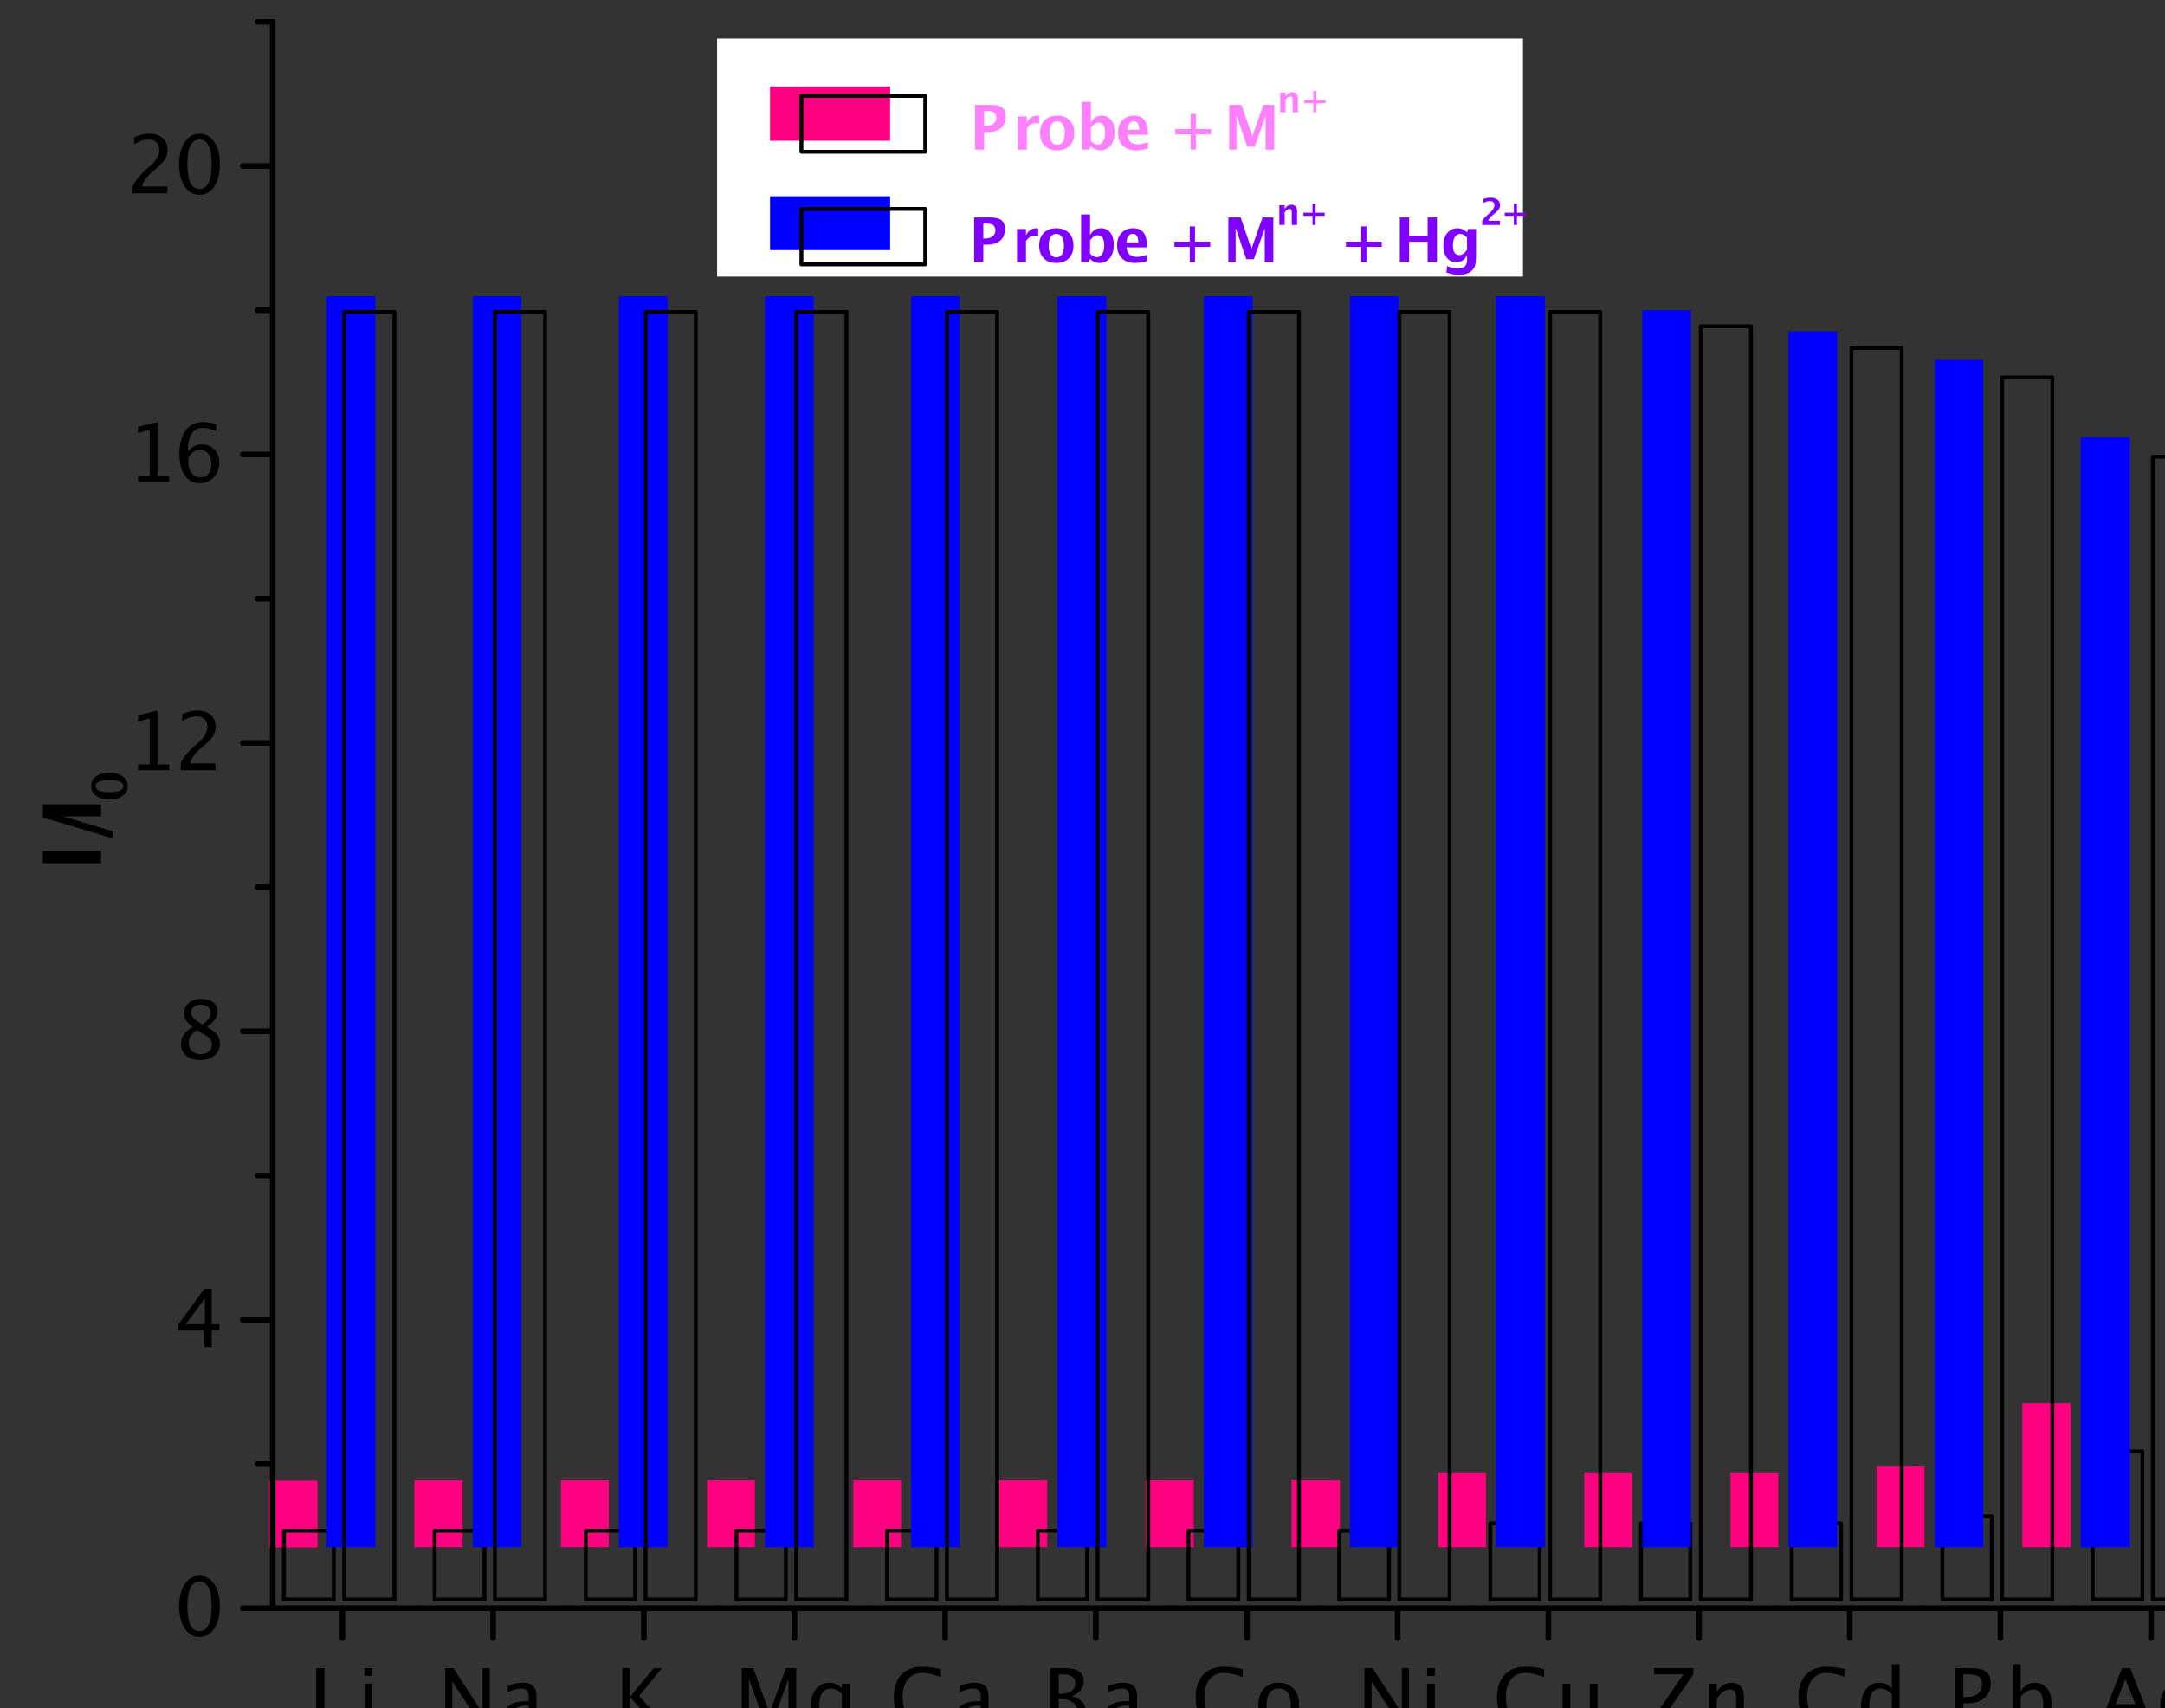 <?xml version="1.0" encoding="UTF-8"?>
<!DOCTYPE svg PUBLIC '-//W3C//DTD SVG 1.0//EN'
          'http://www.w3.org/TR/2001/REC-SVG-20010904/DTD/svg10.dtd'>
<svg stroke-dasharray="none" shape-rendering="auto" xmlns="http://www.w3.org/2000/svg" font-family="'Dialog'" text-rendering="auto" width="90" fill-opacity="1" color-interpolation="auto" color-rendering="auto" preserveAspectRatio="xMidYMid meet" font-size="12px" viewBox="0 0 90 71" fill="black" xmlns:xlink="http://www.w3.org/1999/xlink" stroke="black" image-rendering="auto" stroke-miterlimit="10" stroke-linecap="square" stroke-linejoin="miter" font-style="normal" stroke-width="1" height="71" stroke-dashoffset="0" font-weight="normal" stroke-opacity="1"
><rect x="0" y="0" width="90" height="71" fill="#333333" stroke="none"/><!--Generated by the Batik Graphics2D SVG Generator--><defs id="genericDefs"
  /><g
  ><defs id="defs1"
    ><clipPath clipPathUnits="userSpaceOnUse" id="clipPath1"
      ><path d="M-1 -1 L182.751 -1 L182.751 143.106 L-1 143.106 L-1 -1 Z"
      /></clipPath
      ><clipPath clipPathUnits="userSpaceOnUse" id="clipPath2"
      ><path d="M39.218 32.107 L39.218 271.221 L344.784 271.221 L344.784 32.107 Z"
      /></clipPath
      ><clipPath clipPathUnits="userSpaceOnUse" id="clipPath3"
      ><path d="M597.432 584.5 L597.432 4565.047 L5688.5 4565.047 L5688.5 584.5 Z"
      /></clipPath
      ><clipPath clipPathUnits="userSpaceOnUse" id="clipPath4"
      ><path d="M597.399 584.5 L597.399 4565.047 L5688.466 4565.047 L5688.466 584.5 Z"
      /></clipPath
      ><clipPath clipPathUnits="userSpaceOnUse" id="clipPath5"
      ><path d="M597.393 584.5 L597.393 4565.047 L5688.461 4565.047 L5688.461 584.5 Z"
      /></clipPath
      ><clipPath clipPathUnits="userSpaceOnUse" id="clipPath6"
      ><path d="M597.382 584.5 L597.382 4565.047 L5688.45 4565.047 L5688.45 584.5 Z"
      /></clipPath
      ><clipPath clipPathUnits="userSpaceOnUse" id="clipPath7"
      ><path d="M597.374 584.5 L597.374 4565.047 L5688.441 4565.047 L5688.441 584.5 Z"
      /></clipPath
      ><clipPath clipPathUnits="userSpaceOnUse" id="clipPath8"
      ><path d="M597.365 584.5 L597.365 4565.047 L5688.433 4565.047 L5688.433 584.5 Z"
      /></clipPath
      ><clipPath clipPathUnits="userSpaceOnUse" id="clipPath9"
      ><path d="M597.357 584.5 L597.357 4565.047 L5688.424 4565.047 L5688.424 584.5 Z"
      /></clipPath
      ><clipPath clipPathUnits="userSpaceOnUse" id="clipPath10"
      ><path d="M597.348 584.5 L597.348 4565.047 L5688.416 4565.047 L5688.416 584.5 Z"
      /></clipPath
      ><clipPath clipPathUnits="userSpaceOnUse" id="clipPath11"
      ><path d="M597.337 584.5 L597.337 4565.047 L5688.405 4565.047 L5688.405 584.5 Z"
      /></clipPath
      ><clipPath clipPathUnits="userSpaceOnUse" id="clipPath12"
      ><path d="M597.332 584.5 L597.332 4565.047 L5688.399 4565.047 L5688.399 584.5 Z"
      /></clipPath
      ><clipPath clipPathUnits="userSpaceOnUse" id="clipPath13"
      ><path d="M597.32 584.5 L597.32 4565.047 L5688.388 4565.047 L5688.388 584.5 Z"
      /></clipPath
      ><clipPath clipPathUnits="userSpaceOnUse" id="clipPath14"
      ><path d="M597.312 584.5 L597.312 4565.047 L5688.379 4565.047 L5688.379 584.5 Z"
      /></clipPath
      ><clipPath clipPathUnits="userSpaceOnUse" id="clipPath15"
      ><path d="M597.304 584.5 L597.304 4565.047 L5688.371 4565.047 L5688.371 584.5 Z"
      /></clipPath
      ><clipPath clipPathUnits="userSpaceOnUse" id="clipPath16"
      ><path d="M597.295 584.5 L597.295 4565.047 L5688.363 4565.047 L5688.363 584.5 Z"
      /></clipPath
      ><clipPath clipPathUnits="userSpaceOnUse" id="clipPath17"
      ><path d="M597.407 584.5 L597.407 4565.047 L5688.475 4565.047 L5688.475 584.5 Z"
      /></clipPath
      ><clipPath clipPathUnits="userSpaceOnUse" id="clipPath18"
      ><path d="M597.41 584.5 L597.41 4565.047 L5688.477 4565.047 L5688.477 584.5 Z"
      /></clipPath
      ><clipPath clipPathUnits="userSpaceOnUse" id="clipPath19"
      ><path d="M0 -0 L0 142.106 L181.751 142.106 L181.751 -0 Z"
      /></clipPath
      ><clipPath clipPathUnits="userSpaceOnUse" id="clipPath20"
      ><path d="M2793.682 2511.578 L-1186.865 2511.578 L-1186.865 7602.645 L2793.682 7602.645 Z"
      /></clipPath
      ><clipPath clipPathUnits="userSpaceOnUse" id="clipPath21"
      ><path d="M2698.648 2284.679 L-1281.899 2284.679 L-1281.899 7375.747 L2698.648 7375.747 Z"
      /></clipPath
      ><clipPath clipPathUnits="userSpaceOnUse" id="clipPath22"
      ><path d="M597.362 584.5 L597.362 4565.047 L5688.43 4565.047 L5688.43 584.5 Z"
      /></clipPath
      ><clipPath clipPathUnits="userSpaceOnUse" id="clipPath23"
      ><path d="M597.343 584.5 L597.343 4565.047 L5688.411 4565.047 L5688.411 584.5 Z"
      /></clipPath
      ><clipPath clipPathUnits="userSpaceOnUse" id="clipPath24"
      ><path d="M597.34 584.5 L597.34 4565.047 L5688.408 4565.047 L5688.408 584.5 Z"
      /></clipPath
    ></defs
    ><g fill="rgb(255,0,128)" transform="scale(0.49,0.49) translate(1,1) matrix(0.595,0,0,0.594,-23.327,-19.081)" stroke="rgb(255,0,128)"
    ><path d="M75.889 241.859 L82.788 241.859 L82.788 251.413 L75.889 251.413 L75.889 241.859 Z" stroke="none" clip-path="url(#clipPath2)"
    /></g
    ><g stroke-width="9" transform="matrix(0.018,0,0,0.018,-9.957,-9.73)" stroke-linejoin="round" stroke-linecap="round"
    ><rect fill="none" x="1209" width="115" height="159" y="4075" clip-path="url(#clipPath3)"
    /></g
    ><g fill="rgb(255,0,128)" transform="matrix(0.291,0,0,0.291,-10.935,-8.856)" stroke="rgb(255,0,128)"
    ><path d="M96.765 241.859 L103.664 241.859 L103.664 251.413 L96.765 251.413 L96.765 241.859 Z" stroke="none" clip-path="url(#clipPath2)"
    /></g
    ><g stroke-width="9" transform="matrix(0.018,0,0,0.018,-9.957,-9.73)" stroke-linejoin="round" stroke-linecap="round"
    ><rect fill="none" x="1557" width="115" height="159" y="4075" clip-path="url(#clipPath3)"
    /></g
    ><g fill="rgb(255,0,128)" transform="matrix(0.291,0,0,0.291,-10.935,-8.856)" stroke="rgb(255,0,128)"
    ><path d="M117.702 241.859 L124.541 241.859 L124.541 251.413 L117.702 251.413 L117.702 241.859 Z" stroke="none" clip-path="url(#clipPath2)"
    /></g
    ><g stroke-width="9" transform="matrix(0.018,0,0,0.018,-9.957,-9.73)" stroke-linejoin="round" stroke-linecap="round"
    ><rect fill="none" x="1906" width="114" height="159" y="4075" clip-path="url(#clipPath3)"
    /></g
    ><g fill="rgb(255,0,128)" transform="matrix(0.291,0,0,0.291,-10.935,-8.856)" stroke="rgb(255,0,128)"
    ><path d="M138.579 241.859 L145.418 241.859 L145.418 251.413 L138.579 251.413 L138.579 241.859 Z" stroke="none" clip-path="url(#clipPath2)"
    /></g
    ><g stroke-width="9" transform="matrix(0.018,0,0,0.018,-9.957,-9.73)" stroke-linejoin="round" stroke-linecap="round"
    ><rect fill="none" x="2254" width="114" height="159" y="4075" clip-path="url(#clipPath3)"
    /></g
    ><g fill="rgb(255,0,128)" transform="matrix(0.291,0,0,0.291,-10.935,-8.856)" stroke="rgb(255,0,128)"
    ><path d="M159.456 241.859 L166.295 241.859 L166.295 251.413 L159.456 251.413 L159.456 241.859 Z" stroke="none" clip-path="url(#clipPath2)"
    /></g
    ><g stroke-width="9" transform="matrix(0.018,0,0,0.018,-9.957,-9.73)" stroke-linejoin="round" stroke-linecap="round"
    ><rect fill="none" x="2602" width="114" height="159" y="4075" clip-path="url(#clipPath3)"
    /></g
    ><g fill="rgb(255,0,128)" transform="matrix(0.291,0,0,0.291,-10.935,-8.856)" stroke="rgb(255,0,128)"
    ><path d="M180.333 241.859 L187.172 241.859 L187.172 251.413 L180.333 251.413 L180.333 241.859 Z" stroke="none" clip-path="url(#clipPath2)"
    /></g
    ><g stroke-width="9" transform="matrix(0.018,0,0,0.018,-9.957,-9.73)" stroke-linejoin="round" stroke-linecap="round"
    ><rect fill="none" x="2950" width="114" height="159" y="4075" clip-path="url(#clipPath3)"
    /></g
    ><g fill="rgb(255,0,128)" transform="matrix(0.291,0,0,0.291,-10.935,-8.856)" stroke="rgb(255,0,128)"
    ><path d="M201.21 241.859 L208.109 241.859 L208.109 251.413 L201.21 251.413 L201.21 241.859 Z" stroke="none" clip-path="url(#clipPath2)"
    /></g
    ><g stroke-width="9" transform="matrix(0.018,0,0,0.018,-9.957,-9.73)" stroke-linejoin="round" stroke-linecap="round"
    ><rect fill="none" x="3298" width="115" height="159" y="4075" clip-path="url(#clipPath3)"
    /></g
    ><g fill="rgb(255,0,128)" transform="matrix(0.291,0,0,0.291,-10.935,-8.856)" stroke="rgb(255,0,128)"
    ><path d="M222.087 241.859 L228.986 241.859 L228.986 251.413 L222.087 251.413 L222.087 241.859 Z" stroke="none" clip-path="url(#clipPath2)"
    /></g
    ><g stroke-width="9" transform="matrix(0.018,0,0,0.018,-9.957,-9.73)" stroke-linejoin="round" stroke-linecap="round"
    ><rect fill="none" x="3646" width="115" height="159" y="4075" clip-path="url(#clipPath3)"
    /></g
    ><g fill="rgb(255,0,128)" transform="matrix(0.291,0,0,0.291,-10.935,-8.856)" stroke="rgb(255,0,128)"
    ><path d="M243.024 240.837 L249.862 240.837 L249.862 251.413 L243.024 251.413 L243.024 240.837 Z" stroke="none" clip-path="url(#clipPath2)"
    /></g
    ><g stroke-width="9" transform="matrix(0.018,0,0,0.018,-9.957,-9.73)" stroke-linejoin="round" stroke-linecap="round"
    ><rect fill="none" x="3995" width="114" height="176" y="4058" clip-path="url(#clipPath3)"
    /></g
    ><g fill="rgb(255,0,128)" transform="matrix(0.291,0,0,0.291,-10.935,-8.856)" stroke="rgb(255,0,128)"
    ><path d="M263.9 240.837 L270.739 240.837 L270.739 251.413 L263.9 251.413 L263.9 240.837 Z" stroke="none" clip-path="url(#clipPath2)"
    /></g
    ><g stroke-width="9" transform="matrix(0.018,0,0,0.018,-9.957,-9.73)" stroke-linejoin="round" stroke-linecap="round"
    ><rect fill="none" x="4343" width="114" height="176" y="4058" clip-path="url(#clipPath3)"
    /></g
    ><g fill="rgb(255,0,128)" transform="matrix(0.291,0,0,0.291,-10.935,-8.856)" stroke="rgb(255,0,128)"
    ><path d="M284.777 240.837 L291.616 240.837 L291.616 251.413 L284.777 251.413 L284.777 240.837 Z" stroke="none" clip-path="url(#clipPath2)"
    /></g
    ><g stroke-width="9" transform="matrix(0.018,0,0,0.018,-9.957,-9.73)" stroke-linejoin="round" stroke-linecap="round"
    ><rect fill="none" x="4691" width="114" height="176" y="4058" clip-path="url(#clipPath3)"
    /></g
    ><g fill="rgb(255,0,128)" transform="matrix(0.291,0,0,0.291,-10.935,-8.856)" stroke="rgb(255,0,128)"
    ><path d="M305.654 239.876 L312.493 239.876 L312.493 251.413 L305.654 251.413 L305.654 239.876 Z" stroke="none" clip-path="url(#clipPath2)"
    /></g
    ><g stroke-width="9" transform="matrix(0.018,0,0,0.018,-9.957,-9.73)" stroke-linejoin="round" stroke-linecap="round"
    ><rect fill="none" x="5039" width="114" height="192" y="4042" clip-path="url(#clipPath3)"
    /></g
    ><g fill="rgb(255,0,128)" transform="matrix(0.291,0,0,0.291,-10.935,-8.856)" stroke="rgb(255,0,128)"
    ><path d="M326.471 230.863 L333.37 230.863 L333.37 251.413 L326.471 251.413 L326.471 230.863 Z" stroke="none" clip-path="url(#clipPath2)"
    /></g
    ><g stroke-width="9" transform="matrix(0.018,0,0,0.018,-9.957,-9.73)" stroke-linejoin="round" stroke-linecap="round"
    ><rect fill="none" x="5386" width="115" height="342" y="3892" clip-path="url(#clipPath3)"
    /></g
    ><g fill="blue" transform="matrix(0.291,0,0,0.291,-10.935,-8.856)" stroke="blue"
    ><path d="M84.227 72.768 L91.186 72.768 L91.186 251.413 L84.227 251.413 L84.227 72.768 Z" stroke="none" clip-path="url(#clipPath2)"
    /></g
    ><g stroke-width="9" transform="matrix(0.018,0,0,0.018,-9.957,-9.73)" stroke-linejoin="round" stroke-linecap="round"
    ><rect fill="none" x="1348" width="116" height="2973" y="1261" clip-path="url(#clipPath3)"
    /></g
    ><g fill="blue" transform="matrix(0.291,0,0,0.291,-10.935,-8.856)" stroke="blue"
    ><path d="M105.104 72.768 L112.063 72.768 L112.063 251.413 L105.104 251.413 L105.104 72.768 Z" stroke="none" clip-path="url(#clipPath2)"
    /></g
    ><g stroke-width="9" transform="matrix(0.018,0,0,0.018,-9.957,-9.73)" stroke-linejoin="round" stroke-linecap="round"
    ><rect fill="none" x="1696" width="116" height="2973" y="1261" clip-path="url(#clipPath3)"
    /></g
    ><g fill="blue" transform="matrix(0.291,0,0,0.291,-10.935,-8.856)" stroke="blue"
    ><path d="M125.981 72.768 L132.94 72.768 L132.94 251.413 L125.981 251.413 L125.981 72.768 Z" stroke="none" clip-path="url(#clipPath2)"
    /></g
    ><g stroke-width="9" transform="matrix(0.018,0,0,0.018,-9.957,-9.73)" stroke-linejoin="round" stroke-linecap="round"
    ><rect fill="none" x="2044" width="116" height="2973" y="1261" clip-path="url(#clipPath3)"
    /></g
    ><g fill="blue" transform="matrix(0.291,0,0,0.291,-10.935,-8.856)" stroke="blue"
    ><path d="M146.858 72.768 L153.817 72.768 L153.817 251.413 L146.858 251.413 L146.858 72.768 Z" stroke="none" clip-path="url(#clipPath2)"
    /></g
    ><g stroke-width="9" transform="matrix(0.018,0,0,0.018,-9.957,-9.73)" stroke-linejoin="round" stroke-linecap="round"
    ><rect fill="none" x="2392" width="116" height="2973" y="1261" clip-path="url(#clipPath3)"
    /></g
    ><g fill="blue" transform="matrix(0.291,0,0,0.291,-10.935,-8.856)" stroke="blue"
    ><path d="M167.735 72.768 L174.694 72.768 L174.694 251.413 L167.735 251.413 L167.735 72.768 Z" stroke="none" clip-path="url(#clipPath2)"
    /></g
    ><g stroke-width="9" transform="matrix(0.018,0,0,0.018,-9.957,-9.73)" stroke-linejoin="round" stroke-linecap="round"
    ><rect fill="none" x="2740" width="116" height="2973" y="1261" clip-path="url(#clipPath3)"
    /></g
    ><g fill="blue" transform="matrix(0.291,0,0,0.291,-10.935,-8.856)" stroke="blue"
    ><path d="M188.612 72.768 L195.631 72.768 L195.631 251.413 L188.612 251.413 L188.612 72.768 Z" stroke="none" clip-path="url(#clipPath2)"
    /></g
    ><g stroke-width="9" transform="matrix(0.018,0,0,0.018,-9.957,-9.73)" stroke-linejoin="round" stroke-linecap="round"
    ><rect fill="none" x="3088" width="117" height="2973" y="1261" clip-path="url(#clipPath3)"
    /></g
    ><g fill="blue" transform="matrix(0.291,0,0,0.291,-10.935,-8.856)" stroke="blue"
    ><path d="M209.548 72.768 L216.507 72.768 L216.507 251.413 L209.548 251.413 L209.548 72.768 Z" stroke="none" clip-path="url(#clipPath2)"
    /></g
    ><g stroke-width="9" transform="matrix(0.018,0,0,0.018,-9.957,-9.73)" stroke-linejoin="round" stroke-linecap="round"
    ><rect fill="none" x="3437" width="116" height="2973" y="1261" clip-path="url(#clipPath3)"
    /></g
    ><g fill="blue" transform="matrix(0.291,0,0,0.291,-10.935,-8.856)" stroke="blue"
    ><path d="M230.425 72.768 L237.384 72.768 L237.384 251.413 L230.425 251.413 L230.425 72.768 Z" stroke="none" clip-path="url(#clipPath2)"
    /></g
    ><g stroke-width="9" transform="matrix(0.018,0,0,0.018,-9.957,-9.73)" stroke-linejoin="round" stroke-linecap="round"
    ><rect fill="none" x="3785" width="116" height="2973" y="1261" clip-path="url(#clipPath3)"
    /></g
    ><g fill="blue" transform="matrix(0.291,0,0,0.291,-10.935,-8.856)" stroke="blue"
    ><path d="M251.302 72.768 L258.261 72.768 L258.261 251.413 L251.302 251.413 L251.302 72.768 Z" stroke="none" clip-path="url(#clipPath2)"
    /></g
    ><g stroke-width="9" transform="matrix(0.018,0,0,0.018,-9.957,-9.73)" stroke-linejoin="round" stroke-linecap="round"
    ><rect fill="none" x="4133" width="116" height="2973" y="1261" clip-path="url(#clipPath3)"
    /></g
    ><g fill="blue" transform="matrix(0.291,0,0,0.291,-10.935,-8.856)" stroke="blue"
    ><path d="M272.179 74.751 L279.138 74.751 L279.138 251.413 L272.179 251.413 L272.179 74.751 Z" stroke="none" clip-path="url(#clipPath2)"
    /></g
    ><g stroke-width="9" transform="matrix(0.018,0,0,0.018,-9.957,-9.73)" stroke-linejoin="round" stroke-linecap="round"
    ><rect fill="none" x="4481" width="116" height="2940" y="1294" clip-path="url(#clipPath3)"
    /></g
    ><g fill="blue" transform="matrix(0.291,0,0,0.291,-10.935,-8.856)" stroke="blue"
    ><path d="M293.056 77.755 L300.015 77.755 L300.015 251.413 L293.056 251.413 L293.056 77.755 Z" stroke="none" clip-path="url(#clipPath2)"
    /></g
    ><g stroke-width="9" transform="matrix(0.018,0,0,0.018,-9.957,-9.73)" stroke-linejoin="round" stroke-linecap="round"
    ><rect fill="none" x="4829" width="116" height="2890" y="1344" clip-path="url(#clipPath3)"
    /></g
    ><g fill="blue" transform="matrix(0.291,0,0,0.291,-10.935,-8.856)" stroke="blue"
    ><path d="M313.933 81.841 L320.892 81.841 L320.892 251.413 L313.933 251.413 L313.933 81.841 Z" stroke="none" clip-path="url(#clipPath2)"
    /></g
    ><g stroke-width="9" transform="matrix(0.018,0,0,0.018,-9.957,-9.73)" stroke-linejoin="round" stroke-linecap="round"
    ><rect fill="none" x="5177" width="116" height="2822" y="1412" clip-path="url(#clipPath3)"
    /></g
    ><g fill="blue" transform="matrix(0.291,0,0,0.291,-10.935,-8.856)" stroke="blue"
    ><path d="M334.81 92.838 L341.829 92.838 L341.829 251.413 L334.81 251.413 L334.81 92.838 Z" stroke="none" clip-path="url(#clipPath2)"
    /></g
    ><g stroke-width="9" transform="matrix(0.018,0,0,0.018,-9.957,-9.73)" stroke-linejoin="round" stroke-linecap="round"
    ><rect fill="none" x="5525" width="117" height="2639" y="1595" clip-path="url(#clipPath3)"
    /></g
    ><g transform="matrix(0.018,0,0,0.018,-9.956,-9.73)"
    ><path d="M1283.344 4527 L1283.344 4392.578 L1302.422 4392.578 L1302.422 4512.734 L1362.906 4512.734 L1362.906 4527 L1283.344 4527 ZM1394.89 4527 L1394.89 4428.375 L1412.781 4428.375 L1412.781 4527 L1394.89 4527 ZM1394.89 4410.484 L1394.89 4392.578 L1412.781 4392.578 L1412.781 4410.484 L1394.89 4410.484 Z" stroke="none" clip-path="url(#clipPath4)"
    /></g
    ><g transform="matrix(0.018,0,0,0.018,-9.956,-9.73)"
    ><path d="M1581.344 4527 L1581.344 4392.578 L1600.062 4392.578 L1667.719 4496.391 L1667.719 4392.578 L1684.062 4392.578 L1684.062 4527 L1665.453 4527 L1597.688 4423.188 L1597.688 4527 L1581.344 4527 ZM1776.75 4514.469 Q1760.672 4529.266 1745.781 4529.266 Q1733.516 4529.266 1725.438 4521.594 Q1717.359 4513.922 1717.359 4502.203 Q1717.359 4486.047 1730.938 4477.367 Q1744.516 4468.688 1769.844 4468.688 L1774.125 4468.688 L1774.125 4456.797 Q1774.125 4439.625 1756.5 4439.625 Q1742.328 4439.625 1725.891 4448.344 L1725.891 4433.547 Q1743.969 4426.188 1759.766 4426.188 Q1776.297 4426.188 1784.156 4433.633 Q1792.016 4441.078 1792.016 4456.797 L1792.016 4501.484 Q1792.016 4516.828 1801.453 4516.828 Q1802.641 4516.828 1804.906 4516.469 L1806.172 4526.359 Q1800.094 4529.266 1792.735 4529.266 Q1780.203 4529.266 1776.75 4514.469 ZM1774.125 4504.75 L1774.125 4479.234 L1768.125 4479.047 Q1753.406 4479.047 1744.328 4484.633 Q1735.25 4490.219 1735.25 4499.297 Q1735.25 4505.75 1739.789 4510.195 Q1744.328 4514.641 1750.875 4514.641 Q1762.031 4514.641 1774.125 4504.75 Z" stroke="none" clip-path="url(#clipPath5)"
    /></g
    ><g transform="matrix(0.018,0,0,0.018,-9.956,-9.73)"
    ><path d="M1990.344 4527 L1990.344 4392.578 L2008.234 4392.578 L2008.234 4458.703 L2062.641 4392.578 L2081.797 4392.578 L2029.125 4456.703 L2091.156 4527 L2067 4527 L2008.234 4458.891 L2008.234 4527 L1990.344 4527 Z" stroke="none" clip-path="url(#clipPath6)"
    /></g
    ><g transform="matrix(0.018,0,0,0.018,-9.956,-9.73)"
    ><path d="M2266.344 4527 L2266.344 4392.578 L2292.781 4392.578 L2330.016 4496.578 L2368.344 4392.578 L2391.953 4392.578 L2391.953 4527 L2374.156 4527 L2374.156 4417.656 L2337.094 4518.016 L2318.656 4518.016 L2282.688 4417.375 L2282.688 4527 L2266.344 4527 ZM2434.25 4559.781 L2436.344 4544.25 Q2451.875 4551.609 2466.953 4551.609 Q2497.188 4551.609 2497.188 4519.547 L2497.188 4504.016 Q2487.297 4524.734 2464.688 4524.734 Q2446.969 4524.734 2436.523 4511.836 Q2426.078 4498.938 2426.078 4477.047 Q2426.078 4454.531 2437.977 4440.359 Q2449.875 4426.188 2468.766 4426.188 Q2485.297 4426.188 2497.188 4439.625 L2497.188 4428.375 L2515.172 4428.375 L2515.172 4500.109 Q2515.172 4523.281 2512.766 4534.406 Q2510.359 4545.531 2503.734 4552.609 Q2492.016 4565.047 2467.312 4565.047 Q2450.062 4565.047 2434.25 4559.781 ZM2497.188 4492.844 L2497.188 4451.891 Q2485.391 4439.625 2471.484 4439.625 Q2459.141 4439.625 2452.148 4449.523 Q2445.156 4459.422 2445.156 4476.688 Q2445.156 4509.109 2467.953 4509.109 Q2483.484 4509.109 2497.188 4492.844 Z" stroke="none" clip-path="url(#clipPath7)"
    /></g
    ><g transform="matrix(0.018,0,0,0.018,-9.956,-9.73)"
    ><path d="M2682.922 4530.359 Q2651.594 4530.359 2634.523 4511.969 Q2617.453 4493.578 2617.453 4459.891 Q2617.453 4426.281 2634.844 4407.75 Q2652.234 4389.219 2683.828 4389.219 Q2701.906 4389.219 2726.156 4395.125 L2726.156 4413.016 Q2698.547 4403.484 2683.562 4403.484 Q2661.672 4403.484 2649.688 4418.289 Q2637.703 4433.094 2637.703 4460.062 Q2637.703 4485.766 2650.508 4500.617 Q2663.312 4515.469 2685.469 4515.469 Q2704.547 4515.469 2726.344 4503.75 L2726.344 4520.094 Q2706.453 4530.359 2682.922 4530.359 ZM2820.75 4514.469 Q2804.672 4529.266 2789.781 4529.266 Q2777.516 4529.266 2769.438 4521.594 Q2761.359 4513.922 2761.359 4502.203 Q2761.359 4486.047 2774.938 4477.367 Q2788.516 4468.688 2813.844 4468.688 L2818.125 4468.688 L2818.125 4456.797 Q2818.125 4439.625 2800.5 4439.625 Q2786.328 4439.625 2769.891 4448.344 L2769.891 4433.547 Q2787.969 4426.188 2803.766 4426.188 Q2820.297 4426.188 2828.156 4433.633 Q2836.016 4441.078 2836.016 4456.797 L2836.016 4501.484 Q2836.016 4516.828 2845.453 4516.828 Q2846.641 4516.828 2848.906 4516.469 L2850.172 4526.359 Q2844.094 4529.266 2836.734 4529.266 Q2824.203 4529.266 2820.75 4514.469 ZM2818.125 4504.75 L2818.125 4479.234 L2812.125 4479.047 Q2797.406 4479.047 2788.328 4484.633 Q2779.25 4490.219 2779.25 4499.297 Q2779.25 4505.75 2783.789 4510.195 Q2788.328 4514.641 2794.875 4514.641 Q2806.031 4514.641 2818.125 4504.75 Z" stroke="none" clip-path="url(#clipPath8)"
    /></g
    ><g transform="matrix(0.018,0,0,0.018,-9.955,-9.73)"
    ><path d="M2979.344 4527 L2979.344 4392.578 L3014.219 4392.578 Q3034.391 4392.578 3045.148 4400.211 Q3055.906 4407.844 3055.906 4422.188 Q3055.906 4446.625 3028.297 4456.984 Q3061.266 4467.062 3061.266 4493.391 Q3061.266 4509.75 3050.367 4518.375 Q3039.469 4527 3018.938 4527 L2979.344 4527 ZM2998.234 4512.734 L3002.141 4512.734 Q3023.125 4512.734 3029.297 4510.109 Q3041.109 4505.109 3041.109 4491.578 Q3041.109 4479.594 3030.391 4471.648 Q3019.672 4463.703 3003.594 4463.703 L2998.234 4463.703 L2998.234 4512.734 ZM2998.234 4451.625 L3004.328 4451.625 Q3019.578 4451.625 3027.977 4445.086 Q3036.375 4438.547 3036.375 4426.641 Q3036.375 4406.844 3005.688 4406.844 L2998.234 4406.844 L2998.234 4451.625 ZM3163.75 4514.469 Q3147.672 4529.266 3132.781 4529.266 Q3120.516 4529.266 3112.438 4521.594 Q3104.359 4513.922 3104.359 4502.203 Q3104.359 4486.047 3117.938 4477.367 Q3131.516 4468.688 3156.844 4468.688 L3161.125 4468.688 L3161.125 4456.797 Q3161.125 4439.625 3143.5 4439.625 Q3129.328 4439.625 3112.891 4448.344 L3112.891 4433.547 Q3130.969 4426.188 3146.766 4426.188 Q3163.297 4426.188 3171.156 4433.633 Q3179.016 4441.078 3179.016 4456.797 L3179.016 4501.484 Q3179.016 4516.828 3188.453 4516.828 Q3189.641 4516.828 3191.906 4516.469 L3193.172 4526.359 Q3187.094 4529.266 3179.734 4529.266 Q3167.203 4529.266 3163.75 4514.469 ZM3161.125 4504.75 L3161.125 4479.234 L3155.125 4479.047 Q3140.406 4479.047 3131.328 4484.633 Q3122.25 4490.219 3122.25 4499.297 Q3122.25 4505.75 3126.789 4510.195 Q3131.328 4514.641 3137.875 4514.641 Q3149.031 4514.641 3161.125 4504.75 Z" stroke="none" clip-path="url(#clipPath9)"
    /></g
    ><g transform="matrix(0.018,0,0,0.018,-9.955,-9.73)"
    ><path d="M3379.922 4530.359 Q3348.594 4530.359 3331.523 4511.969 Q3314.453 4493.578 3314.453 4459.891 Q3314.453 4426.281 3331.844 4407.75 Q3349.234 4389.219 3380.828 4389.219 Q3398.906 4389.219 3423.156 4395.125 L3423.156 4413.016 Q3395.547 4403.484 3380.562 4403.484 Q3358.672 4403.484 3346.688 4418.289 Q3334.703 4433.094 3334.703 4460.062 Q3334.703 4485.766 3347.508 4500.617 Q3360.312 4515.469 3382.469 4515.469 Q3401.547 4515.469 3423.344 4503.75 L3423.344 4520.094 Q3403.453 4530.359 3379.922 4530.359 ZM3505.484 4529.266 Q3484.328 4529.266 3471.703 4515.234 Q3459.078 4501.203 3459.078 4477.688 Q3459.078 4453.891 3471.75 4440.039 Q3484.422 4426.188 3506.125 4426.188 Q3527.828 4426.188 3540.5 4440.039 Q3553.172 4453.891 3553.172 4477.5 Q3553.172 4501.656 3540.453 4515.461 Q3527.734 4529.266 3505.484 4529.266 ZM3505.766 4515.828 Q3534.188 4515.828 3534.188 4477.5 Q3534.188 4439.625 3506.125 4439.625 Q3478.156 4439.625 3478.156 4477.688 Q3478.156 4515.828 3505.766 4515.828 Z" stroke="none" clip-path="url(#clipPath10)"
    /></g
    ><g transform="matrix(0.018,0,0,0.018,-9.955,-9.73)"
    ><path d="M3704.344 4527 L3704.344 4392.578 L3723.062 4392.578 L3790.719 4496.391 L3790.719 4392.578 L3807.062 4392.578 L3807.062 4527 L3788.453 4527 L3720.688 4423.188 L3720.688 4527 L3704.344 4527 ZM3848.891 4527 L3848.891 4428.375 L3866.781 4428.375 L3866.781 4527 L3848.891 4527 ZM3848.891 4410.484 L3848.891 4392.578 L3866.781 4392.578 L3866.781 4410.484 L3848.891 4410.484 Z" stroke="none" clip-path="url(#clipPath11)"
    /></g
    ><g transform="matrix(0.018,0,0,0.018,-9.955,-9.73)"
    ><path d="M4075.922 4530.359 Q4044.594 4530.359 4027.523 4511.969 Q4010.453 4493.578 4010.453 4459.891 Q4010.453 4426.281 4027.844 4407.75 Q4045.234 4389.219 4076.828 4389.219 Q4094.906 4389.219 4119.156 4395.125 L4119.156 4413.016 Q4091.547 4403.484 4076.562 4403.484 Q4054.672 4403.484 4042.688 4418.289 Q4030.703 4433.094 4030.703 4460.062 Q4030.703 4485.766 4043.508 4500.617 Q4056.312 4515.469 4078.469 4515.469 Q4097.547 4515.469 4119.344 4503.75 L4119.344 4520.094 Q4099.453 4530.359 4075.922 4530.359 ZM4224.562 4527 L4224.562 4508.469 Q4210.297 4529.266 4189.953 4529.266 Q4177.062 4529.266 4169.43 4521.141 Q4161.797 4513.016 4161.797 4499.203 L4161.797 4428.375 L4179.688 4428.375 L4179.688 4493.391 Q4179.688 4504.469 4182.914 4509.148 Q4186.141 4513.828 4193.688 4513.828 Q4210.031 4513.828 4224.562 4492.312 L4224.562 4428.375 L4242.453 4428.375 L4242.453 4527 L4224.562 4527 Z" stroke="none" clip-path="url(#clipPath12)"
    /></g
    ><g transform="matrix(0.018,0,0,0.018,-9.955,-9.73)"
    ><path d="M4368.625 4527 L4368.625 4511.734 L4440.828 4406.844 L4373.078 4406.844 L4373.078 4392.578 L4463.719 4392.578 L4463.719 4406.844 L4391.516 4511.734 L4463.719 4511.734 L4463.719 4527 L4368.625 4527 ZM4499.891 4527 L4499.891 4428.375 L4517.781 4428.375 L4517.781 4446.891 Q4531.953 4426.188 4552.484 4426.188 Q4565.281 4426.188 4572.914 4434.32 Q4580.547 4442.453 4580.547 4456.156 L4580.547 4527 L4562.656 4527 L4562.656 4461.969 Q4562.656 4450.984 4559.43 4446.305 Q4556.203 4441.625 4548.75 4441.625 Q4532.312 4441.625 4517.781 4463.156 L4517.781 4527 L4499.891 4527 Z" stroke="none" clip-path="url(#clipPath13)"
    /></g
    ><g transform="matrix(0.018,0,0,0.018,-9.955,-9.73)"
    ><path d="M4771.922 4530.359 Q4740.594 4530.359 4723.523 4511.969 Q4706.453 4493.578 4706.453 4459.891 Q4706.453 4426.281 4723.844 4407.75 Q4741.234 4389.219 4772.828 4389.219 Q4790.906 4389.219 4815.156 4395.125 L4815.156 4413.016 Q4787.547 4403.484 4772.562 4403.484 Q4750.672 4403.484 4738.688 4418.289 Q4726.703 4433.094 4726.703 4460.062 Q4726.703 4485.766 4739.508 4500.617 Q4752.312 4515.469 4774.469 4515.469 Q4793.547 4515.469 4815.344 4503.75 L4815.344 4520.094 Q4795.453 4530.359 4771.922 4530.359 ZM4922.188 4527 L4922.188 4508.469 Q4911.297 4529.266 4889.312 4529.266 Q4871.516 4529.266 4861.297 4516.281 Q4851.078 4503.297 4851.078 4480.766 Q4851.078 4456.156 4862.656 4441.172 Q4874.234 4426.188 4893.125 4426.188 Q4910.656 4426.188 4922.188 4439.625 L4922.188 4383.594 L4940.172 4383.594 L4940.172 4527 L4922.188 4527 ZM4922.188 4451.891 Q4908.297 4439.625 4895.859 4439.625 Q4870.156 4439.625 4870.156 4478.953 Q4870.156 4513.562 4893.047 4513.562 Q4907.938 4513.562 4922.188 4497.297 L4922.188 4451.891 Z" stroke="none" clip-path="url(#clipPath14)"
    /></g
    ><g transform="matrix(0.018,0,0,0.018,-9.954,-9.73)"
    ><path d="M5068.344 4527 L5068.344 4392.578 L5104.953 4392.578 Q5129.281 4392.578 5139.914 4400.805 Q5150.547 4409.031 5150.547 4427.828 Q5150.547 4449.25 5136.016 4461.422 Q5121.484 4473.594 5095.688 4473.594 L5087.234 4473.594 L5087.234 4527 L5068.344 4527 ZM5087.234 4459.156 L5094.953 4459.156 Q5111.938 4459.156 5121.203 4451.344 Q5130.469 4443.531 5130.469 4429.281 Q5130.469 4417.203 5123.203 4412.023 Q5115.938 4406.844 5098.953 4406.844 L5087.234 4406.844 L5087.234 4459.156 ZM5201.891 4528.094 L5201.891 4383.594 L5219.781 4383.594 L5219.781 4446.891 Q5230.766 4426.188 5252.75 4426.188 Q5270.547 4426.188 5280.766 4439.172 Q5290.984 4452.156 5290.984 4474.688 Q5290.984 4499.203 5279.406 4514.234 Q5267.828 4529.266 5248.938 4529.266 Q5231.406 4529.266 5219.781 4515.828 L5217.609 4528.094 L5201.891 4528.094 ZM5219.781 4503.484 Q5233.594 4515.828 5246.125 4515.828 Q5271.922 4515.828 5271.922 4476.5 Q5271.922 4441.812 5249.031 4441.812 Q5234.047 4441.812 5219.781 4458.062 L5219.781 4503.484 Z" stroke="none" clip-path="url(#clipPath15)"
    /></g
    ><g transform="matrix(0.018,0,0,0.018,-9.954,-9.73)"
    ><path d="M5484.469 4475.594 L5461.578 4417.656 L5438.594 4475.594 L5484.469 4475.594 ZM5504.625 4527 L5490 4489.766 L5433.062 4489.766 L5418.25 4527 L5400.547 4527 L5453.859 4392.578 L5472.75 4392.578 L5525.234 4527 L5504.625 4527 ZM5550.25 4559.781 L5552.344 4544.25 Q5567.875 4551.609 5582.953 4551.609 Q5613.188 4551.609 5613.188 4519.547 L5613.188 4504.016 Q5603.297 4524.734 5580.688 4524.734 Q5562.969 4524.734 5552.523 4511.836 Q5542.078 4498.938 5542.078 4477.047 Q5542.078 4454.531 5553.977 4440.359 Q5565.875 4426.188 5584.766 4426.188 Q5601.297 4426.188 5613.188 4439.625 L5613.188 4428.375 L5631.172 4428.375 L5631.172 4500.109 Q5631.172 4523.281 5628.766 4534.406 Q5626.359 4545.531 5619.734 4552.609 Q5608.016 4565.047 5583.312 4565.047 Q5566.062 4565.047 5550.25 4559.781 ZM5613.188 4492.844 L5613.188 4451.891 Q5601.391 4439.625 5587.484 4439.625 Q5575.141 4439.625 5568.148 4449.523 Q5561.156 4459.422 5561.156 4476.688 Q5561.156 4509.109 5583.953 4509.109 Q5599.484 4509.109 5613.188 4492.844 Z" stroke="none" clip-path="url(#clipPath16)"
    /></g
    ><g transform="matrix(0.018,0,0,0.018,-9.956,-9.73)"
    ><path d="M1013.312 4320.359 Q992.516 4320.359 979.664 4300.789 Q966.812 4281.219 966.812 4249.703 Q966.812 4217.922 979.75 4198.57 Q992.688 4179.219 1013.859 4179.219 Q1035.016 4179.219 1047.953 4198.57 Q1060.891 4217.922 1060.891 4249.422 Q1060.891 4281.766 1047.953 4301.062 Q1035.016 4320.359 1013.312 4320.359 ZM1013.484 4306.922 Q1041.922 4306.922 1041.922 4249.156 Q1041.922 4192.672 1013.859 4192.672 Q985.875 4192.672 985.875 4249.703 Q985.875 4306.922 1013.484 4306.922 Z" stroke="none" clip-path="url(#clipPath17)"
    /></g
    ><g transform="matrix(0.018,0,0,0.018,-9.956,-9.73)"
    ><path d="M1025.016 3651 L1025.016 3612.953 L964.531 3612.953 L964.531 3599.406 L1025.016 3516.578 L1041.828 3516.578 L1041.828 3598.328 L1059.812 3598.328 L1059.812 3612.953 L1041.828 3612.953 L1041.828 3651 L1025.016 3651 ZM982.062 3598.328 L1026.203 3598.328 L1026.203 3538.562 L982.062 3598.328 Z" stroke="none" clip-path="url(#clipPath17)"
    /></g
    ><g transform="matrix(0.018,0,0,0.018,-9.956,-9.73)"
    ><path d="M997.781 2911.797 Q978.062 2898.078 978.062 2881.469 Q978.062 2866.203 989.234 2856.672 Q1000.406 2847.141 1018.391 2847.141 Q1035.016 2847.141 1045.32 2855.219 Q1055.625 2863.297 1055.625 2876.203 Q1055.625 2895.719 1030.562 2911.797 Q1060.984 2926.688 1060.984 2950.219 Q1060.984 2967.109 1048.227 2977.734 Q1035.469 2988.359 1015.312 2988.359 Q995.5 2988.359 983.289 2978.32 Q971.078 2968.281 971.078 2951.938 Q971.078 2927.781 997.781 2911.797 ZM1020.578 2906.172 Q1039.375 2893.812 1039.375 2878.656 Q1039.375 2870.562 1033.109 2865.617 Q1026.844 2860.672 1016.578 2860.672 Q1006.672 2860.672 1000.5 2865.531 Q994.328 2870.391 994.328 2878.109 Q994.328 2885.641 999.914 2891.594 Q1005.5 2897.547 1020.578 2906.172 ZM1007.5 2919.062 Q996.687 2927.422 992.828 2933.641 Q988.969 2939.859 988.969 2949.125 Q988.969 2960.656 996.414 2967.789 Q1003.859 2974.922 1016.031 2974.922 Q1027.75 2974.922 1035.148 2968.836 Q1042.547 2962.75 1042.547 2953.031 Q1042.547 2945.219 1037.961 2939.812 Q1033.375 2934.406 1020.203 2926.609 L1007.5 2919.062 Z" stroke="none" clip-path="url(#clipPath17)"
    /></g
    ><g transform="matrix(0.018,0,0,0.018,-9.956,-9.73)"
    ><path d="M871.969 2319 L871.969 2305.562 L898.859 2305.562 L898.859 2199.484 L871.969 2206.203 L871.969 2192.391 L916.844 2181.219 L916.844 2305.562 L943.719 2305.562 L943.719 2319 L871.969 2319 ZM970.438 2319 L970.438 2303.281 Q978.25 2285.031 1002.047 2263.516 L1012.312 2254.328 Q1032.109 2236.438 1032.109 2218.828 Q1032.109 2207.562 1025.344 2201.117 Q1018.578 2194.672 1006.766 2194.672 Q992.781 2194.672 973.797 2205.469 L973.797 2189.672 Q991.688 2181.219 1009.312 2181.219 Q1028.203 2181.219 1039.648 2191.391 Q1051.094 2201.562 1051.094 2218.375 Q1051.094 2230.453 1045.32 2239.805 Q1039.547 2249.156 1023.844 2262.516 L1016.938 2268.406 Q995.422 2286.672 992.062 2303.281 L1050.453 2303.281 L1050.453 2319 L970.438 2319 Z" stroke="none" clip-path="url(#clipPath18)"
    /></g
    ><g transform="matrix(0.018,0,0,0.018,-9.956,-9.73)"
    ><path d="M871.969 1653 L871.969 1639.562 L898.859 1639.562 L898.859 1533.484 L871.969 1540.203 L871.969 1526.391 L916.844 1515.219 L916.844 1639.563 L943.719 1639.563 L943.719 1653 L871.969 1653 ZM986.969 1583.344 Q999.781 1566.719 1019.203 1566.719 Q1036.828 1566.719 1048.047 1578.39 Q1059.266 1590.062 1059.266 1608.312 Q1059.266 1629.297 1046.688 1642.828 Q1034.109 1656.359 1014.766 1656.359 Q992.516 1656.359 979.977 1638.469 Q967.438 1620.578 967.438 1588.797 Q967.438 1553.828 981.836 1534.484 Q996.234 1515.14 1022.391 1515.14 Q1034.375 1515.14 1052.359 1520.219 L1052.359 1535.844 Q1033.375 1528.578 1021.297 1528.578 Q986.969 1528.578 986.969 1583.344 ZM1041.281 1612.312 Q1041.281 1597.047 1034.422 1588.328 Q1027.563 1579.609 1015.391 1579.609 Q1004.047 1579.609 995.875 1587.242 Q987.703 1594.875 987.703 1605.594 Q987.703 1622.484 995.461 1632.703 Q1003.219 1642.922 1016.031 1642.922 Q1027.563 1642.922 1034.422 1634.609 Q1041.281 1626.297 1041.281 1612.312 Z" stroke="none" clip-path="url(#clipPath18)"
    /></g
    ><g transform="matrix(0.018,0,0,0.018,-9.956,-9.73)"
    ><path d="M859.438 987 L859.438 971.281 Q867.25 953.031 891.047 931.516 L901.312 922.328 Q921.109 904.437 921.109 886.828 Q921.109 875.562 914.344 869.117 Q907.578 862.672 895.766 862.672 Q881.781 862.672 862.797 873.469 L862.797 857.672 Q880.688 849.219 898.312 849.219 Q917.203 849.219 928.648 859.391 Q940.094 869.562 940.094 886.375 Q940.094 898.453 934.32 907.805 Q928.547 917.156 912.844 930.515 L905.937 936.406 Q884.422 954.672 881.062 971.281 L939.453 971.281 L939.453 987 L859.437 987 ZM1013.312 990.359 Q992.516 990.359 979.664 970.789 Q966.812 951.219 966.812 919.703 Q966.812 887.922 979.75 868.57 Q992.688 849.219 1013.859 849.219 Q1035.016 849.219 1047.953 868.57 Q1060.891 887.922 1060.891 919.422 Q1060.891 951.766 1047.953 971.062 Q1035.016 990.359 1013.312 990.359 ZM1013.484 976.922 Q1041.922 976.922 1041.922 919.156 Q1041.922 862.672 1013.859 862.672 Q985.875 862.672 985.875 919.703 Q985.875 976.922 1013.484 976.922 Z" stroke="none" clip-path="url(#clipPath18)"
    /></g
    ><g stroke-width="13" transform="matrix(0.018,0,0,0.018,-9.957,-9.73)" stroke-linejoin="round" stroke-linecap="round"
    ><line y2="4254" fill="none" x1="1344" clip-path="url(#clipPath3)" x2="1344" y1="4323"
    /></g
    ><g stroke-width="13" transform="matrix(0.018,0,0,0.018,-9.957,-9.73)" stroke-linejoin="round" stroke-linecap="round"
    ><line y2="4254" fill="none" x1="1518" clip-path="url(#clipPath3)" x2="1518" y1="4254"
    /></g
    ><g stroke-width="13" transform="matrix(0.018,0,0,0.018,-9.957,-9.73)" stroke-linejoin="round" stroke-linecap="round"
    ><line y2="4254" fill="none" x1="1692" clip-path="url(#clipPath3)" x2="1692" y1="4323"
    /></g
    ><g stroke-width="13" transform="matrix(0.018,0,0,0.018,-9.957,-9.73)" stroke-linejoin="round" stroke-linecap="round"
    ><line y2="4254" fill="none" x1="1866" clip-path="url(#clipPath3)" x2="1866" y1="4254"
    /></g
    ><g stroke-width="13" transform="matrix(0.018,0,0,0.018,-9.957,-9.73)" stroke-linejoin="round" stroke-linecap="round"
    ><line y2="4254" fill="none" x1="2040" clip-path="url(#clipPath3)" x2="2040" y1="4323"
    /></g
    ><g stroke-width="13" transform="matrix(0.018,0,0,0.018,-9.957,-9.73)" stroke-linejoin="round" stroke-linecap="round"
    ><line y2="4254" fill="none" x1="2214" clip-path="url(#clipPath3)" x2="2214" y1="4254"
    /></g
    ><g stroke-width="13" transform="matrix(0.018,0,0,0.018,-9.957,-9.73)" stroke-linejoin="round" stroke-linecap="round"
    ><line y2="4254" fill="none" x1="2388" clip-path="url(#clipPath3)" x2="2388" y1="4323"
    /></g
    ><g stroke-width="13" transform="matrix(0.018,0,0,0.018,-9.957,-9.73)" stroke-linejoin="round" stroke-linecap="round"
    ><line y2="4254" fill="none" x1="2562" clip-path="url(#clipPath3)" x2="2562" y1="4254"
    /></g
    ><g stroke-width="13" transform="matrix(0.018,0,0,0.018,-9.957,-9.73)" stroke-linejoin="round" stroke-linecap="round"
    ><line y2="4254" fill="none" x1="2736" clip-path="url(#clipPath3)" x2="2736" y1="4323"
    /></g
    ><g stroke-width="13" transform="matrix(0.018,0,0,0.018,-9.957,-9.73)" stroke-linejoin="round" stroke-linecap="round"
    ><line y2="4254" fill="none" x1="2910" clip-path="url(#clipPath3)" x2="2910" y1="4254"
    /></g
    ><g stroke-width="13" transform="matrix(0.018,0,0,0.018,-9.957,-9.73)" stroke-linejoin="round" stroke-linecap="round"
    ><line y2="4254" fill="none" x1="3084" clip-path="url(#clipPath3)" x2="3084" y1="4323"
    /></g
    ><g stroke-width="13" transform="matrix(0.018,0,0,0.018,-9.957,-9.73)" stroke-linejoin="round" stroke-linecap="round"
    ><line y2="4254" fill="none" x1="3258" clip-path="url(#clipPath3)" x2="3258" y1="4254"
    /></g
    ><g stroke-width="13" transform="matrix(0.018,0,0,0.018,-9.957,-9.73)" stroke-linejoin="round" stroke-linecap="round"
    ><line y2="4254" fill="none" x1="3433" clip-path="url(#clipPath3)" x2="3433" y1="4323"
    /></g
    ><g stroke-width="13" transform="matrix(0.018,0,0,0.018,-9.957,-9.73)" stroke-linejoin="round" stroke-linecap="round"
    ><line y2="4254" fill="none" x1="3607" clip-path="url(#clipPath3)" x2="3607" y1="4254"
    /></g
    ><g stroke-width="13" transform="matrix(0.018,0,0,0.018,-9.957,-9.73)" stroke-linejoin="round" stroke-linecap="round"
    ><line y2="4254" fill="none" x1="3781" clip-path="url(#clipPath3)" x2="3781" y1="4323"
    /></g
    ><g stroke-width="13" transform="matrix(0.018,0,0,0.018,-9.957,-9.73)" stroke-linejoin="round" stroke-linecap="round"
    ><line y2="4254" fill="none" x1="3955" clip-path="url(#clipPath3)" x2="3955" y1="4254"
    /></g
    ><g stroke-width="13" transform="matrix(0.018,0,0,0.018,-9.957,-9.73)" stroke-linejoin="round" stroke-linecap="round"
    ><line y2="4254" fill="none" x1="4129" clip-path="url(#clipPath3)" x2="4129" y1="4323"
    /></g
    ><g stroke-width="13" transform="matrix(0.018,0,0,0.018,-9.957,-9.73)" stroke-linejoin="round" stroke-linecap="round"
    ><line y2="4254" fill="none" x1="4303" clip-path="url(#clipPath3)" x2="4303" y1="4254"
    /></g
    ><g stroke-width="13" transform="matrix(0.018,0,0,0.018,-9.957,-9.73)" stroke-linejoin="round" stroke-linecap="round"
    ><line y2="4254" fill="none" x1="4477" clip-path="url(#clipPath3)" x2="4477" y1="4323"
    /></g
    ><g stroke-width="13" transform="matrix(0.018,0,0,0.018,-9.957,-9.73)" stroke-linejoin="round" stroke-linecap="round"
    ><line y2="4254" fill="none" x1="4651" clip-path="url(#clipPath3)" x2="4651" y1="4254"
    /></g
    ><g stroke-width="13" transform="matrix(0.018,0,0,0.018,-9.957,-9.73)" stroke-linejoin="round" stroke-linecap="round"
    ><line y2="4254" fill="none" x1="4825" clip-path="url(#clipPath3)" x2="4825" y1="4323"
    /></g
    ><g stroke-width="13" transform="matrix(0.018,0,0,0.018,-9.957,-9.73)" stroke-linejoin="round" stroke-linecap="round"
    ><line y2="4254" fill="none" x1="4999" clip-path="url(#clipPath3)" x2="4999" y1="4254"
    /></g
    ><g stroke-width="13" transform="matrix(0.018,0,0,0.018,-9.957,-9.73)" stroke-linejoin="round" stroke-linecap="round"
    ><line y2="4254" fill="none" x1="5173" clip-path="url(#clipPath3)" x2="5173" y1="4323"
    /></g
    ><g stroke-width="13" transform="matrix(0.018,0,0,0.018,-9.957,-9.73)" stroke-linejoin="round" stroke-linecap="round"
    ><line y2="4254" fill="none" x1="5347" clip-path="url(#clipPath3)" x2="5347" y1="4254"
    /></g
    ><g stroke-width="13" transform="matrix(0.018,0,0,0.018,-9.957,-9.73)" stroke-linejoin="round" stroke-linecap="round"
    ><line y2="4254" fill="none" x1="5521" clip-path="url(#clipPath3)" x2="5521" y1="4323"
    /></g
    ><g stroke-width="13" transform="matrix(0.018,0,0,0.018,-9.957,-9.73)" stroke-linejoin="round" stroke-linecap="round"
    ><line y2="4254" fill="none" x1="1183" clip-path="url(#clipPath3)" x2="5682" y1="4254"
    /></g
    ><g stroke-width="13" transform="matrix(0.018,0,0,0.018,-9.957,-9.73)" stroke-linejoin="round" stroke-linecap="round"
    ><line y2="4254" fill="none" x1="1114" clip-path="url(#clipPath3)" x2="1183" y1="4254"
    /></g
    ><g stroke-width="13" transform="matrix(0.018,0,0,0.018,-9.957,-9.73)" stroke-linejoin="round" stroke-linecap="round"
    ><line y2="3921" fill="none" x1="1148" clip-path="url(#clipPath3)" x2="1183" y1="3921"
    /></g
    ><g stroke-width="13" transform="matrix(0.018,0,0,0.018,-9.957,-9.73)" stroke-linejoin="round" stroke-linecap="round"
    ><line y2="3588" fill="none" x1="1114" clip-path="url(#clipPath3)" x2="1183" y1="3588"
    /></g
    ><g stroke-width="13" transform="matrix(0.018,0,0,0.018,-9.957,-9.73)" stroke-linejoin="round" stroke-linecap="round"
    ><line y2="3255" fill="none" x1="1148" clip-path="url(#clipPath3)" x2="1183" y1="3255"
    /></g
    ><g stroke-width="13" transform="matrix(0.018,0,0,0.018,-9.957,-9.73)" stroke-linejoin="round" stroke-linecap="round"
    ><line y2="2922" fill="none" x1="1114" clip-path="url(#clipPath3)" x2="1183" y1="2922"
    /></g
    ><g stroke-width="13" transform="matrix(0.018,0,0,0.018,-9.957,-9.73)" stroke-linejoin="round" stroke-linecap="round"
    ><line y2="2589" fill="none" x1="1148" clip-path="url(#clipPath3)" x2="1183" y1="2589"
    /></g
    ><g stroke-width="13" transform="matrix(0.018,0,0,0.018,-9.957,-9.73)" stroke-linejoin="round" stroke-linecap="round"
    ><line y2="2256" fill="none" x1="1114" clip-path="url(#clipPath3)" x2="1183" y1="2256"
    /></g
    ><g stroke-width="13" transform="matrix(0.018,0,0,0.018,-9.957,-9.73)" stroke-linejoin="round" stroke-linecap="round"
    ><line y2="1923" fill="none" x1="1148" clip-path="url(#clipPath3)" x2="1183" y1="1923"
    /></g
    ><g stroke-width="13" transform="matrix(0.018,0,0,0.018,-9.957,-9.73)" stroke-linejoin="round" stroke-linecap="round"
    ><line y2="1590" fill="none" x1="1114" clip-path="url(#clipPath3)" x2="1183" y1="1590"
    /></g
    ><g stroke-width="13" transform="matrix(0.018,0,0,0.018,-9.957,-9.73)" stroke-linejoin="round" stroke-linecap="round"
    ><line y2="1257" fill="none" x1="1148" clip-path="url(#clipPath3)" x2="1183" y1="1257"
    /></g
    ><g stroke-width="13" transform="matrix(0.018,0,0,0.018,-9.957,-9.73)" stroke-linejoin="round" stroke-linecap="round"
    ><line y2="924" fill="none" x1="1114" clip-path="url(#clipPath3)" x2="1183" y1="924"
    /></g
    ><g stroke-width="13" transform="matrix(0.018,0,0,0.018,-9.957,-9.73)" stroke-linejoin="round" stroke-linecap="round"
    ><line y2="591" fill="none" x1="1148" clip-path="url(#clipPath3)" x2="1183" y1="591"
    /></g
    ><g stroke-width="13" transform="matrix(0.018,0,0,0.018,-9.957,-9.73)" stroke-linejoin="round" stroke-linecap="round"
    ><line y2="591" fill="none" x1="1183" clip-path="url(#clipPath3)" x2="1183" y1="4254"
    /></g
    ><g transform="matrix(0,-0.018,0.018,0,-43.427,49.339)"
    ><path d="M747.797 2646 L747.797 2511.578 L775.781 2511.578 L775.781 2646 L747.797 2646 ZM805.156 2672.891 L853.562 2511.578 L869.922 2511.578 L821.516 2672.891 L805.156 2672.891 ZM855.797 2646 L855.797 2511.578 L883.781 2511.578 L883.781 2646 L855.797 2646 Z" stroke="none" clip-path="url(#clipPath20)"
    /></g
    ><g transform="matrix(0,-0.018,0.018,0,-39.459,47.677)"
    ><path d="M833.266 2487 Q819.594 2487 811.062 2475.297 Q802.531 2463.594 802.531 2444.891 Q802.531 2425.984 811.094 2414.383 Q819.656 2402.781 833.641 2402.781 Q847.516 2402.781 856.102 2414.352 Q864.688 2425.922 864.688 2444.672 Q864.688 2463.922 856.102 2475.461 Q847.516 2487 833.266 2487 ZM833.422 2476.984 Q847.672 2476.984 847.672 2444.891 Q847.672 2412.812 833.641 2412.812 Q819.594 2412.812 819.594 2444.844 Q819.594 2476.984 833.422 2476.984 Z" stroke="none" clip-path="url(#clipPath21)"
    /></g
    ><g fill="white" transform="matrix(0.291,0,0,0.291,-10.935,-8.856)" stroke="white"
    ><path d="M140.019 35.933 L255.142 35.933 L255.142 69.944 L140.019 69.944 L140.019 35.933 Z" stroke="none" clip-path="url(#clipPath2)"
    /></g
    ><g fill="rgb(255,0,128)" transform="matrix(0.291,0,0,0.291,-10.935,-8.856)" stroke="rgb(255,0,128)"
    ><path d="M147.578 42.783 L164.735 42.783 L164.735 50.535 L147.578 50.535 L147.578 42.783 Z" stroke="none" clip-path="url(#clipPath2)"
    /></g
    ><g stroke-width="9" transform="matrix(0.018,0,0,0.018,-9.957,-9.73)" stroke-linejoin="round" stroke-linecap="round"
    ><rect fill="none" x="2404" width="286" height="129" y="762" clip-path="url(#clipPath3)"
    /></g
    ><g fill="rgb(255,128,255)" transform="matrix(0.018,0,0,0.018,-9.956,-9.73)" stroke="rgb(255,128,255)"
    ><path d="M2804.922 886 L2804.922 782.656 L2840.953 782.656 Q2859.797 782.656 2867.859 788.977 Q2875.922 795.297 2875.922 810.094 Q2875.922 826.859 2865.141 836.18 Q2854.359 845.5 2834.938 845.5 L2826 845.5 L2826 886 L2804.922 886 ZM2826 831.328 L2830.188 831.328 Q2841.219 831.328 2847.609 826.195 Q2854 821.062 2854 812.266 Q2854 796.828 2834.391 796.828 L2826 796.828 L2826 831.328 ZM2903.922 886 L2903.922 809.328 L2924.578 809.328 L2924.578 823.781 Q2932.609 807.594 2949.031 807.594 Q2950.984 807.594 2952.859 808 L2952.859 826.438 Q2948.469 824.828 2944.688 824.828 Q2932.344 824.828 2924.578 837.328 L2924.578 886 L2903.922 886 ZM2994.109 887.75 Q2976.156 887.75 2965.578 876.891 Q2955 866.031 2955 847.672 Q2955 829.094 2965.648 818.344 Q2976.297 807.594 2994.594 807.594 Q3012.953 807.594 3023.602 818.344 Q3034.25 829.094 3034.25 847.531 Q3034.25 866.375 3023.57 877.062 Q3012.891 887.75 2994.109 887.75 ZM2994.453 874.828 Q3012.266 874.828 3012.266 847.531 Q3012.266 835.031 3007.547 827.766 Q3002.828 820.5 2994.594 820.5 Q2986.422 820.5 2981.711 827.766 Q2977 835.031 2977 847.672 Q2977 860.172 2981.68 867.5 Q2986.359 874.828 2994.453 874.828 ZM3051.922 886 L3051.922 775.75 L3072.578 775.75 L3072.578 823.781 Q3080.547 807.594 3097.656 807.594 Q3111.484 807.594 3119.406 817.719 Q3127.328 827.844 3127.328 845.578 Q3127.328 864.766 3118.391 876.258 Q3109.453 887.75 3094.516 887.75 Q3081.656 887.75 3072.578 878.25 L3068.75 886 L3051.922 886 ZM3072.578 865.953 Q3080.125 874.344 3088.641 874.344 Q3096.25 874.344 3100.789 866.977 Q3105.328 859.609 3105.328 847.312 Q3105.328 823.781 3090.188 823.781 Q3081.031 823.781 3072.578 835.594 L3072.578 865.953 ZM3204.344 883.422 Q3189.609 887.75 3176.406 887.75 Q3157.203 887.75 3146.102 876.852 Q3135 865.953 3135 847.109 Q3135 829.297 3145.164 818.445 Q3155.328 807.594 3172.016 807.594 Q3188.844 807.594 3196.594 818.203 Q3204.344 828.812 3204.344 851.781 L3156.797 851.781 Q3158.891 873.703 3180.875 873.703 Q3191.281 873.703 3204.344 868.891 L3204.344 883.422 ZM3156.516 840.125 L3184.016 840.125 Q3184.016 820.5 3171.391 820.5 Q3158.531 820.5 3156.516 840.125 ZM3302.828 886 L3302.828 850.672 L3267.5 850.672 L3267.5 838.594 L3302.828 838.594 L3302.828 803.328 L3314.906 803.328 L3314.906 838.594 L3350.172 838.594 L3350.172 850.672 L3314.906 850.672 L3314.906 886 L3302.828 886 ZM3391.922 886 L3391.922 782.656 L3420.406 782.656 L3445.266 855.344 L3470.891 782.656 L3495.891 782.656 L3495.891 886 L3476.062 886 L3476.062 808 L3450.844 879.094 L3433.531 879.094 L3408.812 806.953 L3408.812 886 L3391.922 886 Z" stroke="none" clip-path="url(#clipPath22)"
    /></g
    ><g fill="rgb(255,128,255)" transform="matrix(0.018,0,0,0.018,-9.955,-9.73)" stroke="rgb(255,128,255)"
    ><path d="M3509.672 800 L3509.672 754.422 L3521.969 754.422 L3521.969 763.016 Q3527.984 753.391 3537.484 753.391 Q3543.594 753.391 3547.117 757.25 Q3550.641 761.109 3550.641 767.797 L3550.641 800 L3538.359 800 L3538.359 770.828 Q3538.359 763.062 3533.219 763.062 Q3527.359 763.062 3521.969 771.328 L3521.969 800 L3509.672 800 ZM3586.219 800 L3586.219 779 L3565.219 779 L3565.219 771.812 L3586.219 771.812 L3586.219 750.859 L3593.391 750.859 L3593.391 771.812 L3614.359 771.812 L3614.359 779 L3593.391 779 L3593.391 800 L3586.219 800 Z" stroke="none" clip-path="url(#clipPath23)"
    /></g
    ><g fill="blue" transform="matrix(0.291,0,0,0.291,-10.935,-8.856)" stroke="blue"
    ><path d="M147.578 58.467 L164.735 58.467 L164.735 66.158 L147.578 66.158 L147.578 58.467 Z" stroke="none" clip-path="url(#clipPath2)"
    /></g
    ><g stroke-width="9" transform="matrix(0.018,0,0,0.018,-9.957,-9.73)" stroke-linejoin="round" stroke-linecap="round"
    ><rect fill="none" x="2404" width="286" height="128" y="1023" clip-path="url(#clipPath3)"
    /></g
    ><g fill="rgb(128,0,255)" transform="matrix(0.018,0,0,0.018,-9.956,-9.73)" stroke="rgb(128,0,255)"
    ><path d="M2802.922 1146 L2802.922 1042.656 L2838.953 1042.656 Q2857.797 1042.656 2865.859 1048.977 Q2873.922 1055.297 2873.922 1070.094 Q2873.922 1086.86 2863.141 1096.18 Q2852.359 1105.5 2832.938 1105.5 L2824 1105.5 L2824 1146 L2802.922 1146 ZM2824 1091.328 L2828.188 1091.328 Q2839.219 1091.328 2845.609 1086.195 Q2852 1081.062 2852 1072.266 Q2852 1056.828 2832.391 1056.828 L2824 1056.828 L2824 1091.328 ZM2901.922 1146 L2901.922 1069.328 L2922.578 1069.328 L2922.578 1083.781 Q2930.609 1067.594 2947.031 1067.594 Q2948.984 1067.594 2950.859 1068 L2950.859 1086.438 Q2946.469 1084.828 2942.688 1084.828 Q2930.344 1084.828 2922.578 1097.328 L2922.578 1146 L2901.922 1146 ZM2992.109 1147.75 Q2974.156 1147.75 2963.578 1136.891 Q2953 1126.031 2953 1107.672 Q2953 1089.094 2963.648 1078.344 Q2974.297 1067.594 2992.594 1067.594 Q3010.953 1067.594 3021.602 1078.344 Q3032.25 1089.094 3032.25 1107.531 Q3032.25 1126.375 3021.57 1137.062 Q3010.891 1147.75 2992.109 1147.75 ZM2992.453 1134.828 Q3010.266 1134.828 3010.266 1107.531 Q3010.266 1095.031 3005.547 1087.766 Q3000.828 1080.5 2992.594 1080.5 Q2984.422 1080.5 2979.711 1087.766 Q2975 1095.031 2975 1107.672 Q2975 1120.172 2979.68 1127.5 Q2984.359 1134.828 2992.453 1134.828 ZM3049.922 1146 L3049.922 1035.75 L3070.578 1035.75 L3070.578 1083.781 Q3078.547 1067.594 3095.656 1067.594 Q3109.484 1067.594 3117.406 1077.719 Q3125.328 1087.844 3125.328 1105.578 Q3125.328 1124.766 3116.391 1136.258 Q3107.453 1147.75 3092.516 1147.75 Q3079.656 1147.75 3070.578 1138.25 L3066.75 1146 L3049.922 1146 ZM3070.578 1125.953 Q3078.125 1134.344 3086.641 1134.344 Q3094.25 1134.344 3098.789 1126.977 Q3103.328 1119.61 3103.328 1107.313 Q3103.328 1083.781 3088.188 1083.781 Q3079.031 1083.781 3070.578 1095.594 L3070.578 1125.953 ZM3202.344 1143.422 Q3187.609 1147.75 3174.406 1147.75 Q3155.203 1147.75 3144.102 1136.852 Q3133 1125.953 3133 1107.109 Q3133 1089.297 3143.164 1078.445 Q3153.328 1067.594 3170.016 1067.594 Q3186.844 1067.594 3194.594 1078.203 Q3202.344 1088.812 3202.344 1111.781 L3154.797 1111.781 Q3156.891 1133.703 3178.875 1133.703 Q3189.281 1133.703 3202.344 1128.891 L3202.344 1143.422 ZM3154.516 1100.125 L3182.016 1100.125 Q3182.016 1080.5 3169.391 1080.5 Q3156.531 1080.5 3154.516 1100.125 ZM3300.828 1146 L3300.828 1110.672 L3265.5 1110.672 L3265.5 1098.594 L3300.828 1098.594 L3300.828 1063.328 L3312.906 1063.328 L3312.906 1098.594 L3348.172 1098.594 L3348.172 1110.672 L3312.906 1110.672 L3312.906 1146 L3300.828 1146 ZM3389.922 1146 L3389.922 1042.656 L3418.406 1042.656 L3443.266 1115.344 L3468.891 1042.656 L3493.891 1042.656 L3493.891 1146 L3474.062 1146 L3474.062 1068 L3448.844 1139.094 L3431.531 1139.094 L3406.812 1066.953 L3406.812 1146 L3389.922 1146 Z" stroke="none" clip-path="url(#clipPath22)"
    /></g
    ><g fill="rgb(128,0,255)" transform="matrix(0.018,0,0,0.018,-9.955,-9.73)" stroke="rgb(128,0,255)"
    ><path d="M3507.672 1060 L3507.672 1014.422 L3519.969 1014.422 L3519.969 1023.016 Q3525.984 1013.391 3535.484 1013.391 Q3541.594 1013.391 3545.117 1017.25 Q3548.641 1021.109 3548.641 1027.797 L3548.641 1060 L3536.359 1060 L3536.359 1030.828 Q3536.359 1023.062 3531.219 1023.062 Q3525.359 1023.062 3519.969 1031.328 L3519.969 1060 L3507.672 1060 ZM3584.219 1060 L3584.219 1039 L3563.219 1039 L3563.219 1031.812 L3584.219 1031.812 L3584.219 1010.859 L3591.391 1010.859 L3591.391 1031.812 L3612.359 1031.812 L3612.359 1039 L3591.391 1039 L3591.391 1060 L3584.219 1060 Z" stroke="none" clip-path="url(#clipPath23)"
    /></g
    ><g fill="rgb(128,0,255)" transform="matrix(0.018,0,0,0.018,-9.955,-9.73)" stroke="rgb(128,0,255)"
    ><path d="M3696.828 1146 L3696.828 1110.672 L3661.5 1110.672 L3661.5 1098.594 L3696.828 1098.594 L3696.828 1063.328 L3708.906 1063.328 L3708.906 1098.594 L3744.172 1098.594 L3744.172 1110.672 L3708.906 1110.672 L3708.906 1146 L3696.828 1146 ZM3785.922 1146 L3785.922 1042.656 L3807.422 1042.656 L3807.422 1084.625 L3850.156 1084.625 L3850.156 1042.656 L3871.656 1042.656 L3871.656 1146 L3850.156 1146 L3850.156 1098.875 L3807.422 1098.875 L3807.422 1146 L3785.922 1146 ZM3893.469 1169.812 L3895.156 1154.797 Q3907.938 1160.656 3919.516 1160.656 Q3930.969 1160.656 3936.07 1155.773 Q3941.172 1150.89 3941.172 1139.922 L3941.172 1129.453 Q3933.625 1146 3916.234 1146 Q3902.547 1146 3894.523 1135.773 Q3886.5 1125.547 3886.5 1108.078 Q3886.5 1089.719 3895.508 1078.656 Q3904.516 1067.594 3919.453 1067.594 Q3931.188 1067.594 3941.172 1077.078 L3943.328 1069.328 L3961.906 1069.328 L3961.906 1127.844 Q3961.906 1145.375 3959.773 1153.125 Q3957.641 1160.875 3951.5 1166.313 Q3941.172 1175.25 3922.391 1175.25 Q3909.047 1175.25 3893.469 1169.813 ZM3941.172 1117.438 L3941.172 1089.156 Q3933.688 1080.719 3925.531 1080.719 Q3917.703 1080.719 3913.094 1087.836 Q3908.484 1094.953 3908.484 1106.969 Q3908.484 1129.453 3922.938 1129.453 Q3932.922 1129.453 3941.172 1117.438 Z" stroke="none" clip-path="url(#clipPath24)"
    /></g
    ><g fill="rgb(128,0,255)" transform="matrix(0.018,0,0,0.018,-9.955,-9.73)" stroke="rgb(128,0,255)"
    ><path d="M3976.094 1060 L3976.094 1050.281 L3976.766 1049.375 Q3981.703 1042.781 3986.891 1038.25 L3991.922 1033.812 Q4004.328 1022.859 4004.328 1014.594 Q4004.328 1004.969 3993.359 1004.969 Q3986.609 1004.969 3977.672 1009.531 L3977.672 1000.531 Q3987.062 997.031 3995.812 997.031 Q4005.609 997.031 4011.5 1001.664 Q4017.391 1006.297 4017.391 1014.062 Q4017.391 1019.406 4014.531 1023.805 Q4011.672 1028.203 4004.453 1034.015 L4000.297 1037.344 Q3991.625 1044.312 3990 1050.281 L4017.156 1050.281 L4017.156 1060 L3976.094 1060 ZM4049.219 1060 L4049.219 1039 L4028.219 1039 L4028.219 1031.812 L4049.219 1031.812 L4049.219 1010.859 L4056.391 1010.859 L4056.391 1031.812 L4077.359 1031.812 L4077.359 1039 L4056.391 1039 L4056.391 1060 L4049.219 1060 Z" stroke="none" clip-path="url(#clipPath12)"
    /></g
  ></g
></svg
>
